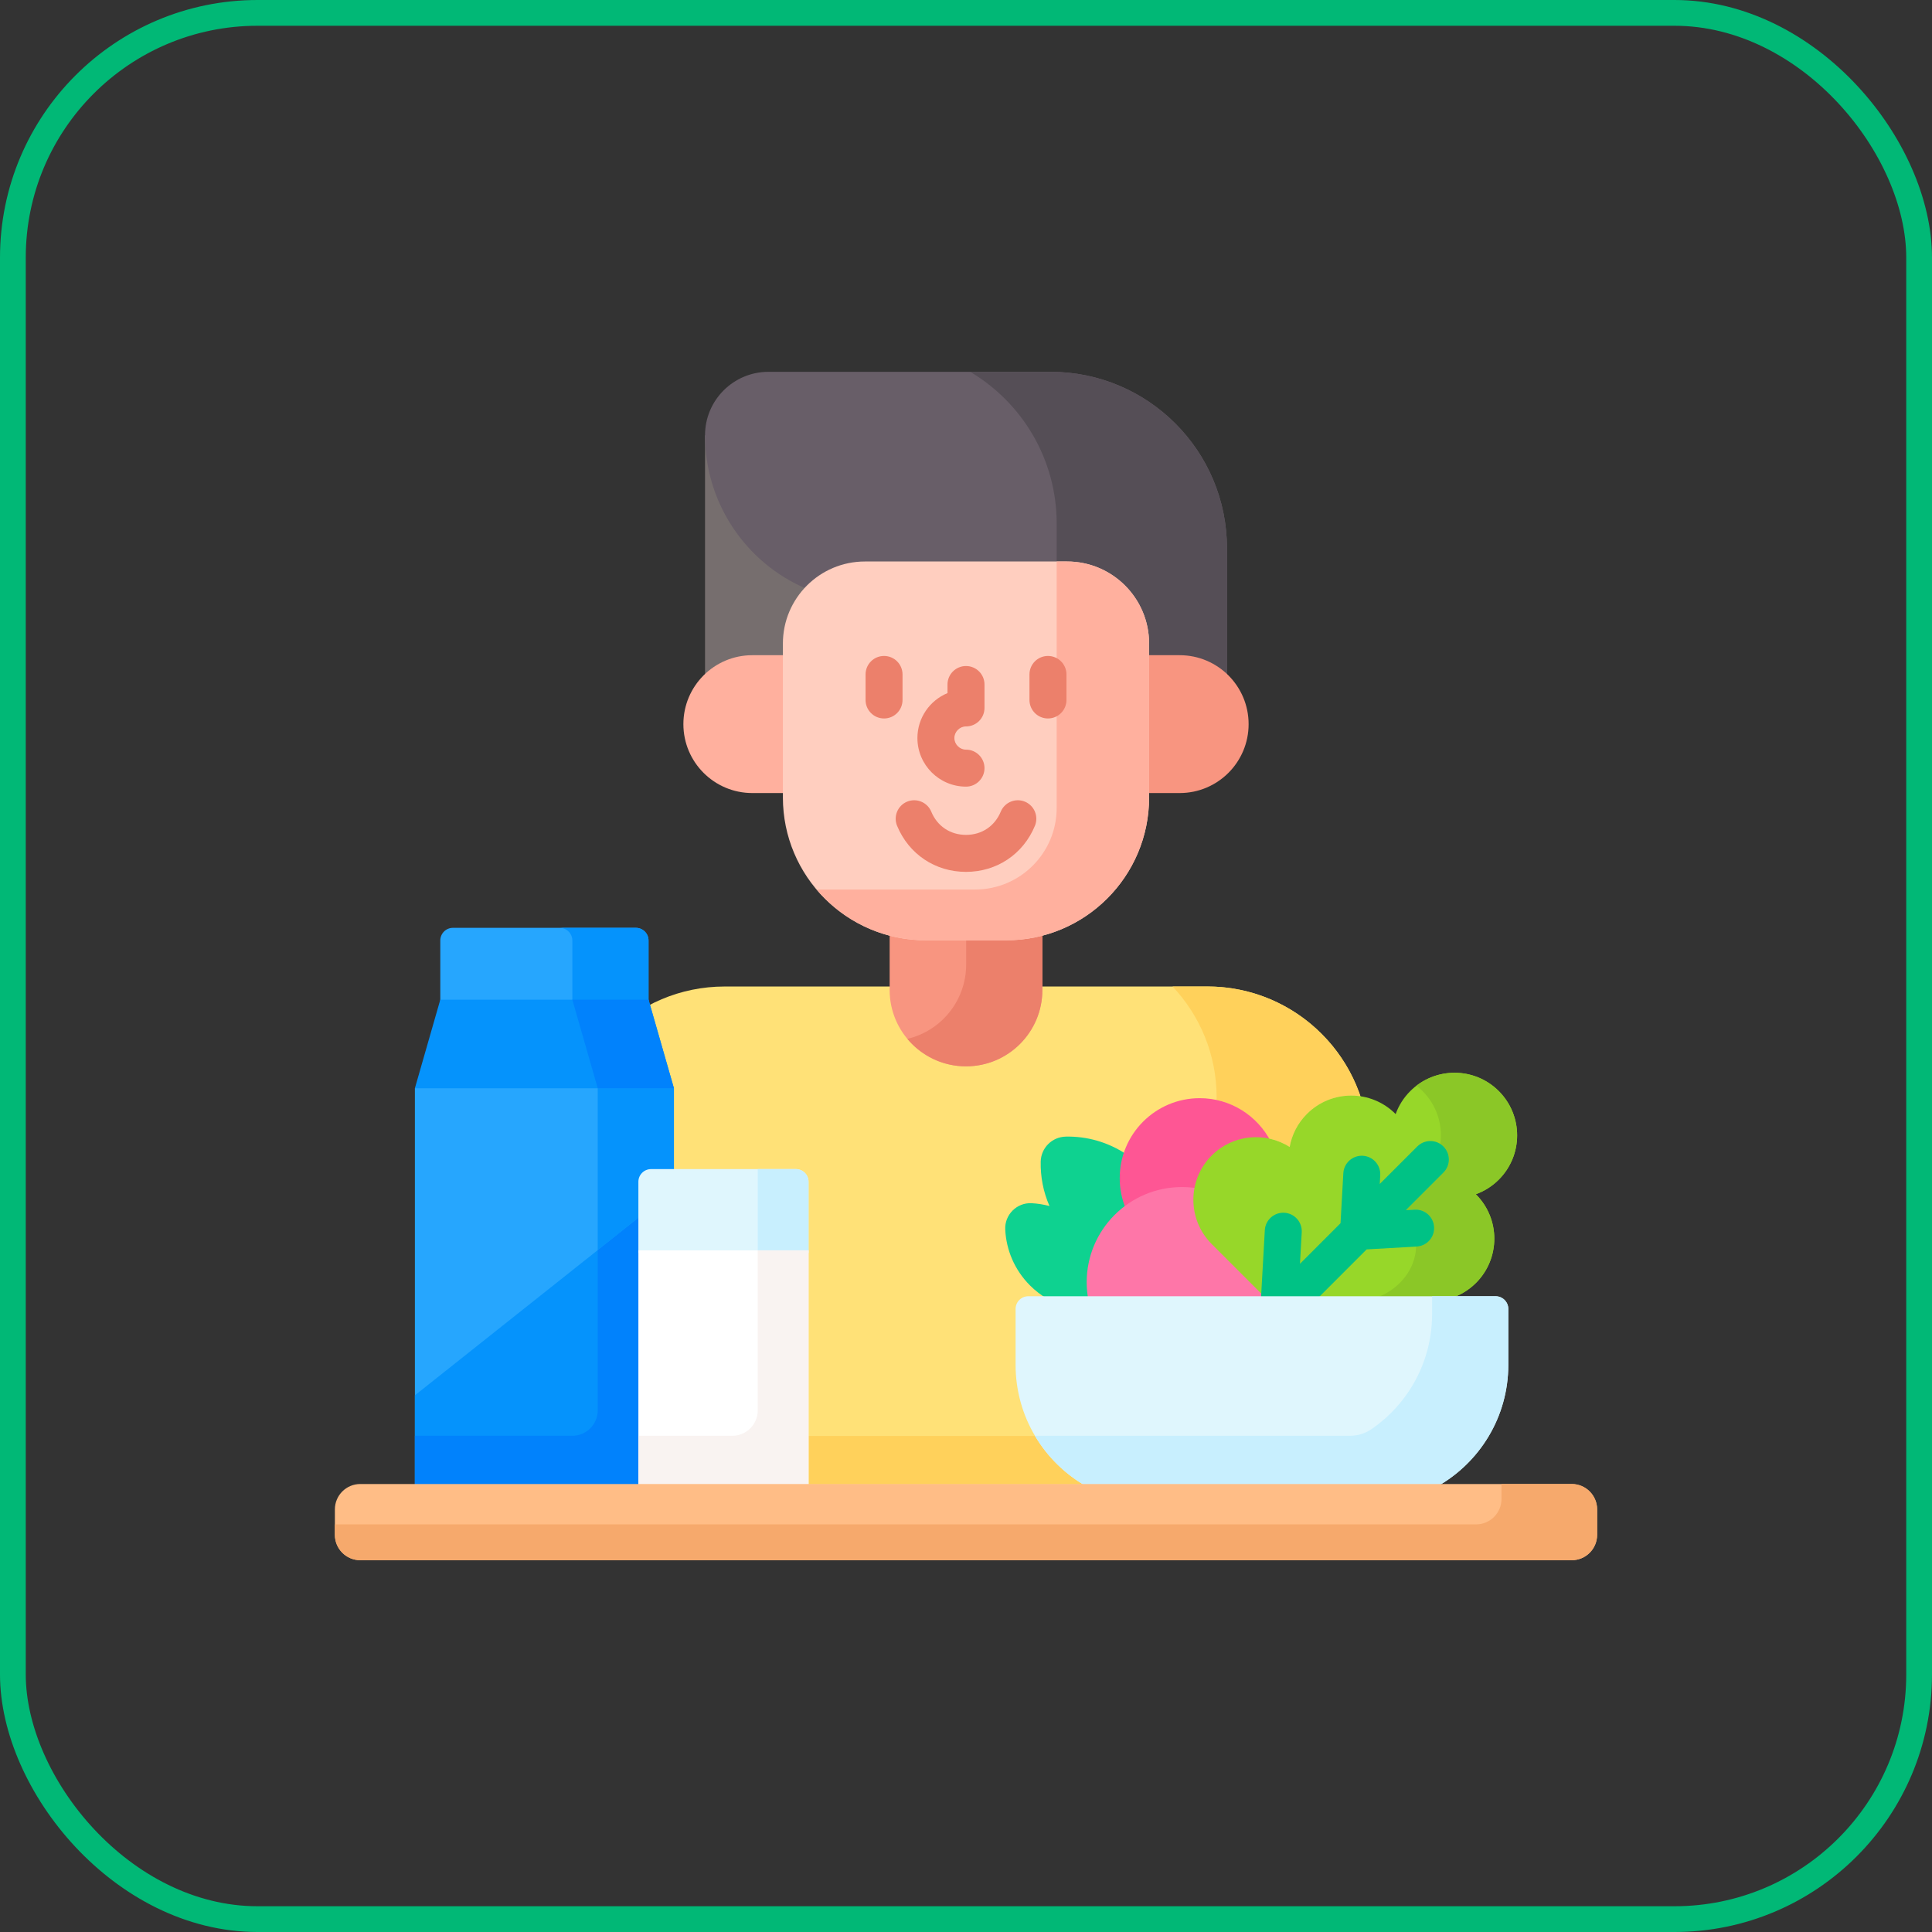 <svg width="75" height="75" viewBox="0 0 75 75" fill="none" xmlns="http://www.w3.org/2000/svg">
    <rect x="0" y="0" width="75" height="75" fill="#333333" stroke="none"/>
    <rect x="0.5" y="0.5" width="74" height="74" rx="9.5" stroke="#01B876"/>
    <path d="M53.144 57.716V44.572C53.144 41.106 50.334 38.296 46.868 38.296H28.132C24.666 38.296 21.856 41.106 21.856 44.572V57.716H53.144Z" fill="#FFE177"/>
    <path d="M25.689 42.149H16.638L16.106 42.245V57.708H26.162V42.245L25.689 42.149Z" fill="#26A6FE"/>
    <path d="M47.229 42.7C48.103 42.888 48.84 43.446 49.27 44.2C49.548 44.26 49.817 44.368 50.063 44.525C50.149 44.055 50.372 43.605 50.736 43.242C51.302 42.676 52.077 42.447 52.812 42.556C51.972 40.079 49.63 38.295 46.868 38.295H45.518C46.578 39.419 47.229 40.932 47.229 42.599V42.7Z" fill="#FFD15B"/>
    <path d="M31.387 57.609H42.027C41.27 57.147 40.633 56.506 40.18 55.743H31.387V57.609Z" fill="#FFD15B"/>
    <path d="M39.063 36.404L35.937 36.404C35.458 36.404 34.988 36.342 34.536 36.222V38.431C34.536 40.068 35.863 41.395 37.5 41.395C39.137 41.395 40.464 40.068 40.464 38.431V36.221C40.017 36.34 39.547 36.404 39.063 36.404Z" fill="#F89580"/>
    <path d="M39.063 36.404L37.506 36.404V37.445C37.506 38.847 36.532 40.021 35.224 40.329C35.768 40.98 36.586 41.395 37.5 41.395C39.137 41.395 40.464 40.068 40.464 38.431V36.221C40.017 36.34 39.547 36.404 39.063 36.404Z" fill="#EC806B"/>
    <path d="M29.204 25.534H30.49V24.983C30.49 24.206 30.78 23.463 31.307 22.892L31.4 22.79L31.274 22.735C28.964 21.718 27.471 19.431 27.467 16.908L27.369 16.898V26.305C27.836 25.829 28.486 25.534 29.204 25.534Z" fill="#766E6E"/>
    <path d="M33.577 21.896H41.423C43.125 21.896 44.51 23.281 44.51 24.983V25.534H45.796C46.514 25.534 47.164 25.829 47.631 26.305V21.281C47.631 17.5 44.566 14.434 40.784 14.434H29.833C28.472 14.434 27.369 15.537 27.369 16.898C27.369 19.508 28.934 21.857 31.333 22.867C31.896 22.27 32.694 21.896 33.577 21.896Z" fill="#685E68"/>
    <path d="M40.784 14.434H37.663C39.672 15.627 41.02 17.818 41.02 20.324V21.896H41.423C43.125 21.896 44.51 23.281 44.51 24.983V25.534H45.796C46.514 25.534 47.164 25.829 47.631 26.305V21.281C47.631 17.499 44.566 14.434 40.784 14.434Z" fill="#554E56"/>
    <path d="M30.49 25.435H29.204C27.727 25.435 26.529 26.633 26.529 28.111C26.529 29.588 27.727 30.786 29.204 30.786H30.49V25.435Z" fill="#FFB09E"/>
    <path d="M45.796 25.435H44.51V30.786H45.796C47.273 30.786 48.471 29.588 48.471 28.111C48.471 26.633 47.273 25.435 45.796 25.435Z" fill="#F89580"/>
    <path d="M30.392 30.957C30.392 34.02 32.874 36.503 35.937 36.502L39.063 36.502C42.126 36.502 44.608 34.02 44.608 30.957V24.982C44.608 23.223 43.182 21.797 41.423 21.797H33.577C31.818 21.797 30.392 23.223 30.392 24.982V30.957Z" fill="#FFCEBF"/>
    <path d="M41.423 21.797H41.02V31.365C41.02 33.113 39.602 34.531 37.855 34.531H31.698C32.715 35.736 34.236 36.502 35.937 36.502L39.063 36.502C42.126 36.502 44.608 34.02 44.608 30.957V24.982C44.608 23.223 43.182 21.797 41.423 21.797Z" fill="#FFB09E"/>
    <path d="M23.204 42.244V48.528L26.162 46.179V42.244H23.204Z" fill="#0593FC"/>
    <path d="M26.162 46.18L16.106 54.166V57.708H26.162V46.18Z" fill="#0593FC"/>
    <path d="M22.218 55.736H16.106V57.708H26.162V46.18L23.204 48.529V54.75C23.204 55.294 22.763 55.736 22.218 55.736Z" fill="#0182FC"/>
    <path d="M25.176 38.906V36.511C25.176 36.238 24.955 36.018 24.683 36.018H17.584C17.312 36.018 17.092 36.238 17.092 36.511V38.906H25.176Z" fill="#26A6FE"/>
    <path d="M24.683 36.018H21.725C21.998 36.018 22.218 36.238 22.218 36.511V38.906H25.176V36.511C25.176 36.238 24.955 36.018 24.683 36.018Z" fill="#0593FC"/>
    <path d="M25.176 38.808H17.092L16.106 42.245H26.162L25.176 38.808Z" fill="#0593FC"/>
    <path d="M25.176 38.808H22.218L23.204 42.245H26.162L25.176 38.808Z" fill="#0182FC"/>
    <path d="M31.388 48.634V45.877C31.388 45.605 31.167 45.384 30.895 45.384H25.275C25.003 45.384 24.782 45.605 24.782 45.877V48.634H31.388Z" fill="#DFF6FD"/>
    <path d="M31.387 48.634V45.877C31.387 45.605 31.167 45.384 30.894 45.384H29.416V48.634H31.387Z" fill="#C8EFFE"/>
    <path d="M24.782 48.539H31.387V57.708H24.782V48.539Z" fill="white"/>
    <path d="M28.43 55.736H24.782V57.708H31.387V48.539H29.416V54.75C29.416 55.295 28.974 55.736 28.43 55.736Z" fill="#F9F3F1"/>
    <path d="M40.658 50.42H42.343C42.305 50.212 42.284 49.998 42.284 49.779C42.284 48.577 42.877 47.512 43.784 46.858C43.644 46.512 43.566 46.133 43.566 45.737C43.566 45.411 43.619 45.098 43.715 44.804C43.01 44.334 42.191 44.106 41.376 44.123C40.841 44.134 40.411 44.561 40.4 45.097C40.388 45.683 40.501 46.272 40.741 46.818C40.512 46.757 40.279 46.72 40.044 46.708C39.472 46.68 38.995 47.158 39.023 47.73C39.061 48.52 39.382 49.298 39.986 49.902C40.191 50.107 40.418 50.28 40.658 50.42Z" fill="#0ED290"/>
    <path d="M45.883 46.18C46.078 46.18 46.269 46.196 46.455 46.226C46.526 45.75 46.742 45.292 47.108 44.926C47.548 44.486 48.133 44.244 48.756 44.244C48.953 44.244 49.147 44.27 49.335 44.318C48.82 43.316 47.777 42.631 46.573 42.631C44.858 42.631 43.467 44.021 43.467 45.736C43.467 46.156 43.551 46.555 43.701 46.919C44.307 46.456 45.063 46.18 45.883 46.18Z" fill="#FE5694"/>
    <path d="M49.523 50.419C49.56 50.211 49.58 49.997 49.58 49.778C49.58 47.736 47.925 46.081 45.883 46.081C43.841 46.081 42.185 47.736 42.185 49.778C42.185 49.997 42.206 50.211 42.242 50.419H49.523Z" fill="#FE76A8"/>
    <path d="M49.164 50.419H56.249C56.633 50.309 56.995 50.105 57.297 49.803C58.246 48.854 58.246 47.315 57.297 46.366C57.295 46.364 57.293 46.362 57.291 46.36C57.617 46.243 57.922 46.054 58.183 45.793C59.132 44.844 59.132 43.305 58.183 42.356C57.234 41.407 55.695 41.407 54.746 42.356C54.485 42.617 54.296 42.922 54.179 43.248C54.177 43.246 54.175 43.244 54.173 43.242C53.224 42.293 51.685 42.293 50.736 43.242C50.372 43.605 50.149 44.055 50.064 44.526C49.123 43.925 47.86 44.035 47.038 44.856C46.089 45.805 46.089 47.344 47.038 48.293L49.164 50.419Z" fill="#97D729"/>
    <path d="M58.182 42.356C57.309 41.483 55.938 41.415 54.985 42.149C55.068 42.212 55.149 42.28 55.225 42.356C55.784 42.916 56.014 43.68 55.913 44.408C55.956 44.435 55.997 44.467 56.034 44.504C56.315 44.785 56.315 45.239 56.034 45.52L54.577 46.976L54.916 46.957C55.311 46.934 55.651 47.238 55.673 47.634C55.695 48.029 55.392 48.368 54.996 48.391L54.974 48.392C54.957 48.895 54.754 49.388 54.34 49.803C54.038 50.105 53.675 50.309 53.291 50.419H56.249C56.633 50.309 56.995 50.105 57.297 49.803C58.246 48.854 58.246 47.315 57.297 46.366C57.295 46.364 57.293 46.362 57.291 46.36C57.617 46.242 57.922 46.054 58.183 45.793C59.132 44.844 59.132 43.305 58.182 42.356Z" fill="#8BC727"/>
    <path d="M51.138 50.417L53.054 48.501L54.996 48.391C55.392 48.369 55.695 48.03 55.673 47.634C55.65 47.239 55.311 46.935 54.916 46.958L54.577 46.977L56.034 45.52C56.315 45.24 56.315 44.785 56.034 44.505C55.754 44.225 55.3 44.225 55.019 44.505L53.562 45.962L53.581 45.624C53.603 45.228 53.301 44.889 52.905 44.867C52.509 44.846 52.17 45.147 52.148 45.543L52.039 47.485L50.465 49.06L50.533 47.836C50.555 47.44 50.253 47.101 49.857 47.079C49.46 47.057 49.122 47.36 49.1 47.755L48.958 50.281C48.956 50.327 48.958 50.372 48.964 50.417H51.138Z" fill="#00C285"/>
    <path d="M42.189 57.707H55.788C57.438 56.778 58.552 55.011 58.552 52.982V50.813C58.552 50.541 58.331 50.32 58.059 50.32H39.918C39.646 50.32 39.425 50.541 39.425 50.813V52.982C39.425 55.011 40.539 56.778 42.189 57.707Z" fill="#DFF6FD"/>
    <path d="M58.059 50.32H55.594V51.01C55.594 52.867 54.661 54.505 53.237 55.482C52.994 55.649 52.704 55.736 52.408 55.736H40.176C40.662 56.556 41.357 57.239 42.189 57.707H55.788C57.438 56.778 58.552 55.011 58.552 52.982V50.813C58.552 50.541 58.331 50.32 58.059 50.32Z" fill="#C8EFFE"/>
    <path d="M61.014 60.567H13.986C13.441 60.567 13 60.126 13 59.581V58.595C13 58.051 13.441 57.609 13.986 57.609H61.014C61.559 57.609 62 58.051 62 58.595V59.581C62 60.126 61.559 60.567 61.014 60.567Z" fill="#FFBD86"/>
    <path d="M61.014 57.609H58.288V58.19C58.288 58.734 57.847 59.176 57.303 59.176H13V59.581C13 60.126 13.441 60.567 13.986 60.567H61.014C61.559 60.567 62 60.126 62 59.581V58.595C62 58.051 61.559 57.609 61.014 57.609Z" fill="#F6A96C"/>
    <path d="M37.5 33.846C36.307 33.846 35.282 33.161 34.825 32.058C34.674 31.692 34.847 31.272 35.214 31.12C35.58 30.969 36 31.143 36.152 31.509C36.385 32.073 36.889 32.41 37.5 32.41C38.111 32.41 38.615 32.073 38.849 31.509C39.001 31.143 39.421 30.969 39.786 31.12C40.153 31.272 40.327 31.692 40.175 32.058C39.718 33.161 38.693 33.846 37.5 33.846Z" fill="#EC806B"/>
    <path d="M37.5 30.537C36.46 30.537 35.614 29.691 35.614 28.651C35.614 27.864 36.097 27.189 36.782 26.906V26.572C36.782 26.176 37.104 25.855 37.5 25.855C37.897 25.855 38.218 26.176 38.218 26.572V27.482C38.218 27.878 37.897 28.2 37.5 28.2C37.256 28.2 37.049 28.406 37.049 28.651C37.049 28.895 37.256 29.101 37.5 29.101C37.897 29.101 38.218 29.422 38.218 29.819C38.218 30.215 37.897 30.537 37.5 30.537Z" fill="#EC806B"/>
    <path d="M34.318 27.891C33.922 27.891 33.601 27.569 33.601 27.173V26.182C33.601 25.785 33.922 25.464 34.318 25.464C34.715 25.464 35.036 25.785 35.036 26.182V27.173C35.036 27.569 34.715 27.891 34.318 27.891Z" fill="#EC806B"/>
    <path d="M40.682 27.891C40.285 27.891 39.964 27.569 39.964 27.173V26.182C39.964 25.785 40.285 25.464 40.682 25.464C41.078 25.464 41.4 25.785 41.4 26.182V27.173C41.4 27.569 41.078 27.891 40.682 27.891Z" fill="#EC806B"/>
    </svg>
    